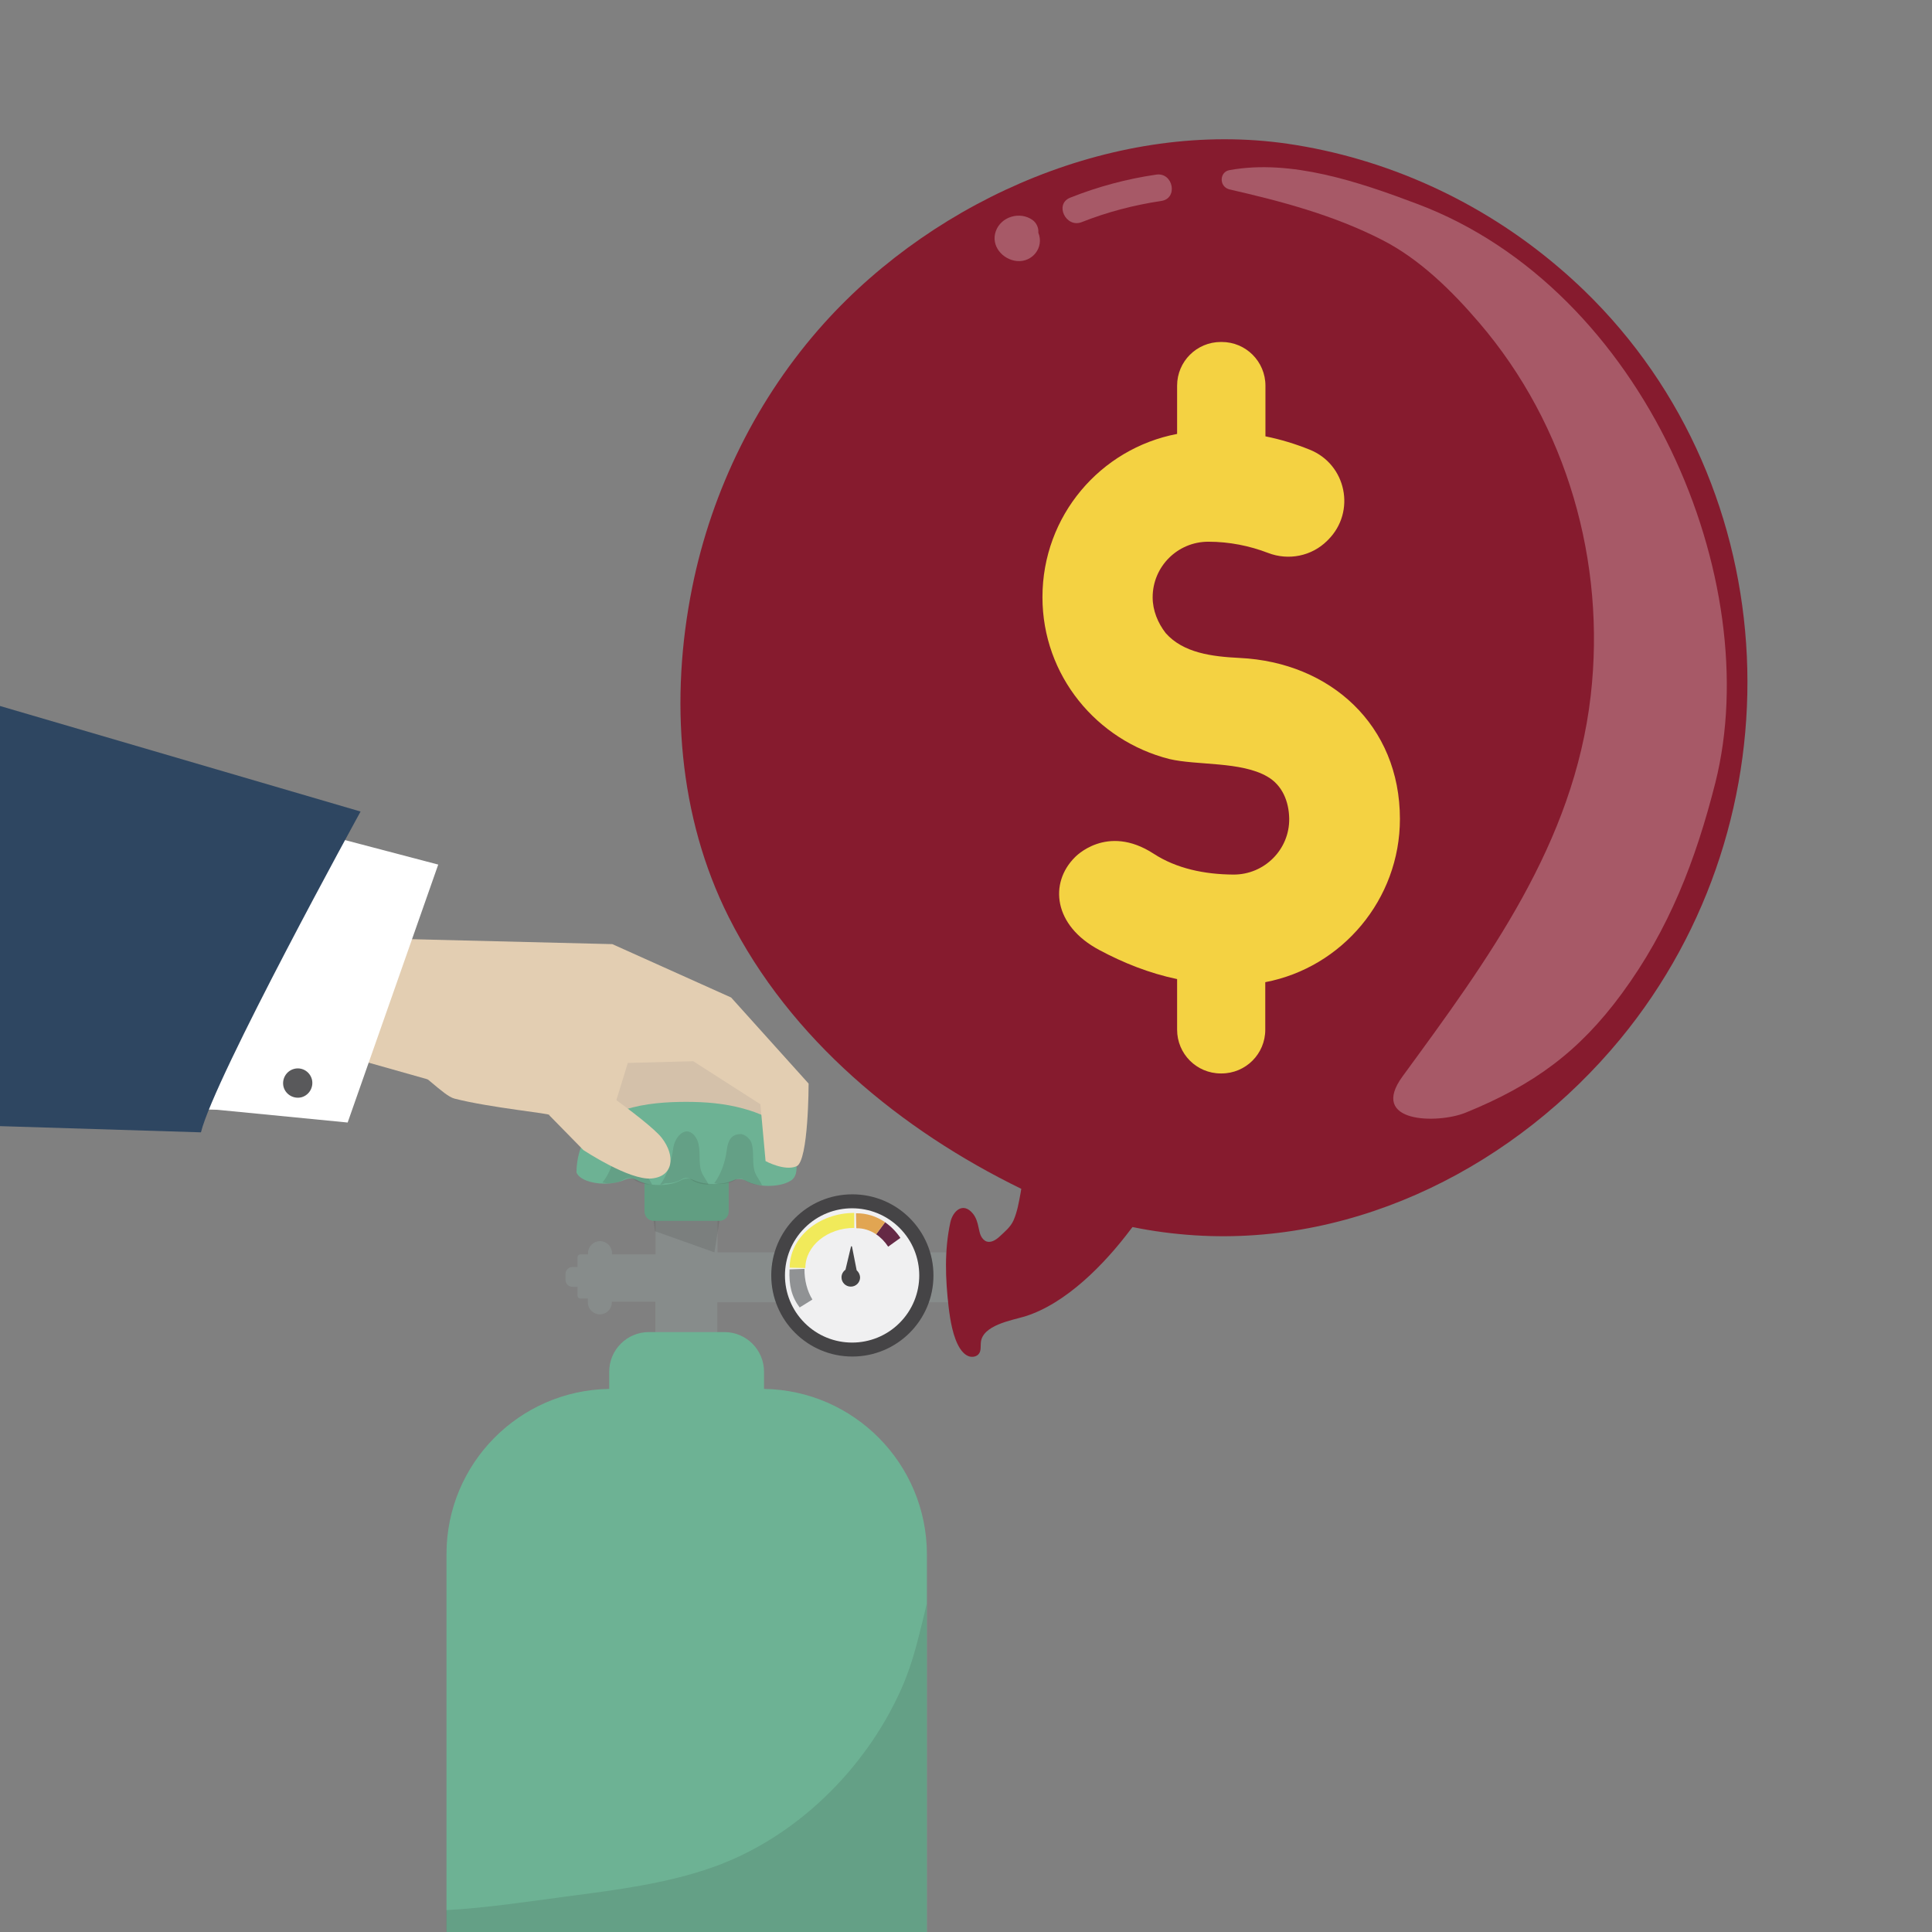 <?xml version="1.0" encoding="utf-8"?>
<!-- Generator: Adobe Illustrator 22.1.0, SVG Export Plug-In . SVG Version: 6.00 Build 0)  -->
<svg version="1.1" id="object" xmlns="http://www.w3.org/2000/svg" xmlns:xlink="http://www.w3.org/1999/xlink" x="0px" y="0px"
	 viewBox="0 0 1122 1122" style="enable-background:new 0 0 1122 1122;" xml:space="preserve">
<rect x="0" y="0" width="1122" height="1122" fill="#808080" stroke="none"/>
<style type="text/css">
	.st0{fill:#878C8B;}
	.st1{fill:#6DB294;}
	.st2{fill:#D4C1AA;}
	.st3{opacity:0.13;fill:#2B2A2A;}
	.st4{fill:#619E82;}
	.st5{fill:#454446;}
	.st6{fill:#F0F0F1;}
	.st7{fill:#F1EA5A;}
	.st8{fill:#909294;}
	.st9{fill:#652945;}
	.st10{fill:#E1A552;}
	.st11{fill:#E3CEB2;}
	.st12{fill:#FFFFFF;}
	.st13{fill:#2E4661;}
	.st14{fill:#59595B;}
	.st15{fill:#861B2E;}
	.st16{fill:#F4D242;}
	.st17{opacity:0.27;}
</style>
<g>
	<path class="st0" d="M592.5,727.3H416.7v-49.6h-36v50.8h-25.3v-0.8c0-3.8-3.1-6.9-6.9-6.9h-0.1c-3.8,0-6.9,3.1-6.9,6.9v0.8H337
		c-0.9,0-1.6,0.7-1.6,1.6v5.7h-2.9c-2.3,0-4.1,1.8-4.1,4.1v3.3c0,2.3,1.8,4.1,4.1,4.1h2.9v5.2c0,0.9,0.7,1.6,1.6,1.6h4.4v2.3
		c0,3.8,3.1,6.9,6.9,6.9h0.1c3.8,0,6.9-3.1,6.9-6.9V756h25.3v26.7h36v-26.4h175.8c6.3,0,11.4-6.4,11.4-14.4v-0.3
		C603.9,733.8,598.8,727.3,592.5,727.3z"/>
	<path class="st1" d="M443.7,806.6v-10c0-12.7-10.3-23-23-23h-43.9c-12.7,0-23,10.3-23,23v10c-52.3,0.8-94.5,43.4-94.5,95.9V1122
		h279V902.6C538.2,850.1,496,807.4,443.7,806.6z"/>
	<path class="st2" d="M322.3,624.4c5.5,7.1,11.2,14.1,16.9,21c4.5,5.4,9.3,10.9,15.8,13.8c5.1,2.3,10.8,2.8,16.4,3.2
		c25.5,1.8,51,3.2,76.6,4c5.7-14.5-2-31-12.6-42.5c-13.6-14.7-32.3-24.7-52.1-27.9c-19.8-3.2-40.7,0.4-58.3,10.2
		c-2.8,1.6-5.8,3.5-6.7,6.6C316.9,616.8,319.7,621,322.3,624.4z"/>
	<path class="st3" d="M533.9,949c-2.7,10.9-5.9,21.6-10.5,31.9c-20.7,46.5-61.3,86.5-109.5,103.5c-27,9.5-55.4,13.1-83.6,16.8
		c-23.6,3.1-47.3,6.8-71.1,8.1v12.7h279V931.4C536.8,937.3,535.4,943.1,533.9,949z"/>
	<path class="st4" d="M417.8,709h-38.1c-3,0-5.4-2.4-5.4-5.4v-35.1c0-3,2.4-5.4,5.4-5.4h38.1c3,0,5.4,2.4,5.4,5.4v35.1
		C423.2,706.6,420.8,709,417.8,709z"/>
	<g>
		<path class="st1" d="M462.5,679.9c0.5-3.9-0.7-8.6-1.5-11.6c-1-3.7-2.6-7.3-4.9-10.5c-5.6-7.7-15.8-11.7-24.8-14.1
			c-10.6-2.9-21.7-3.8-32.7-3.8c-21.7,0-53,3-61.5,27.2c-1.5,4.3-2.3,9.2-2.3,13.8h0c1.3,3.7,8.1,6.5,16.3,6.5
			c4.6,0,8.8-0.9,11.8-2.3c2.3-1.1,5-0.9,7.2,0.3c3,1.7,7.6,2.8,12.7,2.8c5,0,9.5-1,12.5-2.7c2.2-1.2,4.9-1.4,7.2-0.3
			c3,1.5,7.3,2.4,12,2.4c4.5,0,8.6-0.8,11.6-2.2c2.3-1.1,5-0.9,7.2,0.4c3,1.7,7.7,2.9,12.8,2.9c4.4,0,9.3-0.7,13.1-3
			C461.2,684.5,462.2,682.4,462.5,679.9z"/>
		<path class="st3" d="M368.3,685.1c2.4,1.7,6.1,2.8,10.2,2.8c0.1,0,0.1,0,0.2,0c-1.6-3.4-4.3-5.9-4.9-9.9
			c-0.8-4.9,0.6-9.8-0.5-14.6c-0.7-3.1-4.2-6.4-6.8-6.8c-3.4-0.5-8.2,4.4-9,10.7c-0.9,7.1-3.4,14.2-7.6,19.4
			c1.1,0.3,2.1,0.5,3.2,0.5c3.7,0,7-0.9,9.4-2.3C364.4,683.7,366.5,683.9,368.3,685.1z"/>
		<path class="st3" d="M401.5,685.1c2.4,1.7,5.9,2.8,9.8,2.8c0.1,0,0.1,0,0.2,0c-1.6-3.4-4.2-5.9-4.8-9.9c-0.8-4.9,0-9-1.1-13.8
			c-0.7-3.1-2.8-6.1-5.3-6.9c-4.1-1.4-8.6,3.7-9.4,10c-0.9,7.1-3.4,15.4-7.5,20.6c1.1,0.3,2.2-0.7,3.3-0.7c3.6,0,6.8-0.9,9.1-2.3
			C397.7,683.7,399.8,683.9,401.5,685.1z"/>
		<path class="st3" d="M432.6,685.5c2.4,1.7,5.9,2.8,9.8,2.8c0.1,0,0.1,0,0.2,0c-1.6-3.4-4.2-5.9-4.8-9.9c-0.8-4.9,0-9-1.1-13.8
			c-0.7-3.1-4.2-6.2-7-6c-4.4,0.3-6.8,2.8-7.6,9.1c-0.9,7.1-3.3,14.2-7.3,19.4c1.1,0.3,2,0.5,3.1,0.5c3.6,0,6.8-0.9,9.1-2.3
			C428.8,684,430.9,684.2,432.6,685.5z"/>
	</g>
	<g>
		<g>
			<g>
				<circle class="st5" cx="495" cy="740.7" r="47.1"/>
				
					<ellipse transform="matrix(0.707 -0.707 0.707 0.707 -378.783 566.992)" class="st6" cx="495" cy="740.7" rx="39" ry="39"/>
			</g>
			<path class="st5" d="M497.5,737.7l-2.7-13.7c-0.1-0.3-0.6-0.4-0.6,0l-3.2,13.4c-1.4,1-2.3,2.6-2.3,4.4c0,3,2.4,5.4,5.4,5.4
				s5.4-2.4,5.4-5.4C499.4,740.1,498.6,738.7,497.5,737.7z"/>
		</g>
		<g>
			<path class="st7" d="M467.7,736.4l-9.1-0.2c0-17.6,17-31.8,37.5-31.8v8.7C480.5,713.1,467.7,723.5,467.7,736.4z"/>
		</g>
		<path class="st8" d="M464.4,759.3c-4.6-6.1-6.3-12.7-5.9-22.1l8.7-0.3c-0.1,6.5,1.6,13,4.6,17.8L464.4,759.3z"/>
		<g>
			<path class="st9" d="M515.8,724c-1.9-2.9-4.3-5.4-7-7.2l5.2-7c3.4,2.4,6.5,5.5,8.9,9.1L515.8,724z"/>
			<path class="st10" d="M508.8,716.8c-3.4-2.3-7.4-3.6-11.5-3.5l-0.2-8.7c6.2-0.1,12,1.8,16.9,5.2L508.8,716.8z"/>
		</g>
	</g>
	<path class="st11" d="M352.6,656.3l12-39l38-1l39,25l3,33c0,0,11,6,18,3s7-48,7-48l-45-50l-69-31l-163-4l-45,67l26,3l34,1
		L352.6,656.3z"/>
	<path class="st11" d="M225.9,610c20,12.7,31.5,26.3,38,28c20.9,5.4,57.6,8.8,55,9.6l19.9,20.3c0,0,26.7,17.7,39.6,16.5
		s13.9-13.3,5.9-23.6c-8-10.3-55-42.2-55-42.2l-93.8-37.7L225.9,610z"/>
	<polygon class="st3" points="379.6,709 417.8,709 414.9,727.3 380.4,715 	"/>
	<g>
		<polygon class="st12" points="126.2,644.5 201.9,651.9 254.5,502.1 162,477.8 115.3,644.2 		"/>
		<path class="st13" d="M209.4,471.3c0,0-84.9,154.5-92.7,186.3L0,654V410L209.4,471.3z"/>
		<path class="st14" d="M170.6,620.8c-4.5,1.3-7.1,6-5.9,10.5c1.3,4.5,6,7.1,10.5,5.9c4.5-1.3,7.1-6,5.9-10.5
			C179.8,622.1,175.1,619.5,170.6,620.8z"/>
	</g>
	<path class="st15" d="M919.9,168.6c-4.8-4.6-9.7-9.1-14.8-13.4c-45.6-38.9-100.6-63.4-157.2-71.7
		c-98.2-14.3-203.4,31.1-269.2,104.1c-38.8,43.1-65.3,96.8-76.7,153.5c-13.1,64.9-8.1,133.2,21.2,191.5
		c35.7,71,100.2,123.8,169.9,157.8c-0.1,0.8-0.3,1.6-0.4,2.4c-1,5.4-1.9,10.9-4.1,15.9c-1.7,3.9-5.2,6.7-8.3,9.6
		c-2,1.8-4.7,3.5-7.3,2.7c-1.5-0.5-2.7-1.9-3.4-3.4c-0.7-1.5-0.9-3.1-1.3-4.7c-0.6-2.9-1.4-5.8-3.3-8.1c-5.8-7.1-11.7-1.4-13.1,5.1
		c-3.5,16.1-2.9,32.7-1,49.1c0.9,7.5,2.5,17.7,6.6,24.1c1.2,1.9,2.9,3.7,5,4.5c2.1,0.8,4.9,0.3,6.1-1.6c1.2-1.7,0.8-4,1-6.1
		c0.6-10.3,17.9-13.1,25.6-15.4c23.8-7.4,46.2-30.2,61.7-50.9c0.3-0.3,0.5-0.7,0.8-1c11.7,2.4,23.7,4,36.1,4.8
		c95.2,6.1,186.9-41,247.1-113.9C1046.4,475.5,1038.6,283.4,919.9,168.6z"/>
	<g>
		<path class="st16" d="M605.4,346.8c0-47.2,33.6-86.3,78.2-94.8V224c0-14.1,11.4-25.4,25.4-25.4h0.5c14.1,0,25.4,11.4,25.4,25.4
			v29.4c8.9,1.8,17.4,4.4,25.6,7.7c21.4,8.5,27.1,36.1,10.8,52.4l-0.5,0.5c-9,9-22.5,11.7-34.4,7.1c-10.7-4.1-22.4-6.5-34.7-6.5
			c-17.8,0-32.3,14.4-32.3,32.3c0,7.6,3,14.9,7.6,20.8c10.2,11.5,26.8,13.6,42.9,14.4c52.7,2.5,93.1,39.1,93.1,93.5
			c0,46.7-33.6,86.3-78.2,94.8V598c0,14.1-11.4,25.4-25.4,25.4H709c-14.1,0-25.4-11.4-25.4-25.4v-29.4c-16.2-3.4-31.2-9.4-45.2-16.9
			c-26.7-14.2-29.1-38.9-14.2-53.8c0,0,18.4-19.9,45.8-2.1c13.2,8.6,29.5,12,46.3,12.1c18,0.1,32.7-14.6,32.4-32.6
			c-0.2-9.9-4-19.3-12.7-24.3c-15.3-8.9-40.8-6.4-56.9-10.2C636.9,430.1,605.4,392.3,605.4,346.8z"/>
	</g>
	<g class="st17">
		<path class="st12" d="M823,118.4c-33.9-12.8-73.2-26.1-109-19.6c-5.7,1-6.1,9.1-0.6,11c0.1,0,0.1,0.1,0.2,0.1
			c30.6,7,60.9,15,89.2,29.5c21.7,11.1,40.4,29.5,56.3,48.1c50.9,59.4,73.6,139,64.7,216.5C913.9,490,864.2,557.2,814.6,625
			c-20.1,27.4,20.5,27.7,36.5,21.2c39.6-16.1,66-35.5,90.7-69.1c27.6-37.5,43-77.6,54.4-122.6C1025.6,337.4,955.5,168.2,823,118.4z"
			/>
		<path class="st12" d="M671.5,101.4c-17.2,2.5-33.9,7-50,13.4c-9.3,3.7-2.5,17.8,6.7,14.2c14.9-5.9,30.3-9.9,46.2-12.3
			C684.3,115.3,681.4,100,671.5,101.4z"/>
		<path class="st12" d="M603,135.1c0.3-2.7-1.1-5.7-3.3-7.3c-7.4-5.3-18.4-2-21.4,6.5c-3,8.4,3.9,16.5,12.3,17.3
			C599.6,152.4,606.5,143.7,603,135.1z"/>
	</g>
</g>
</svg>
